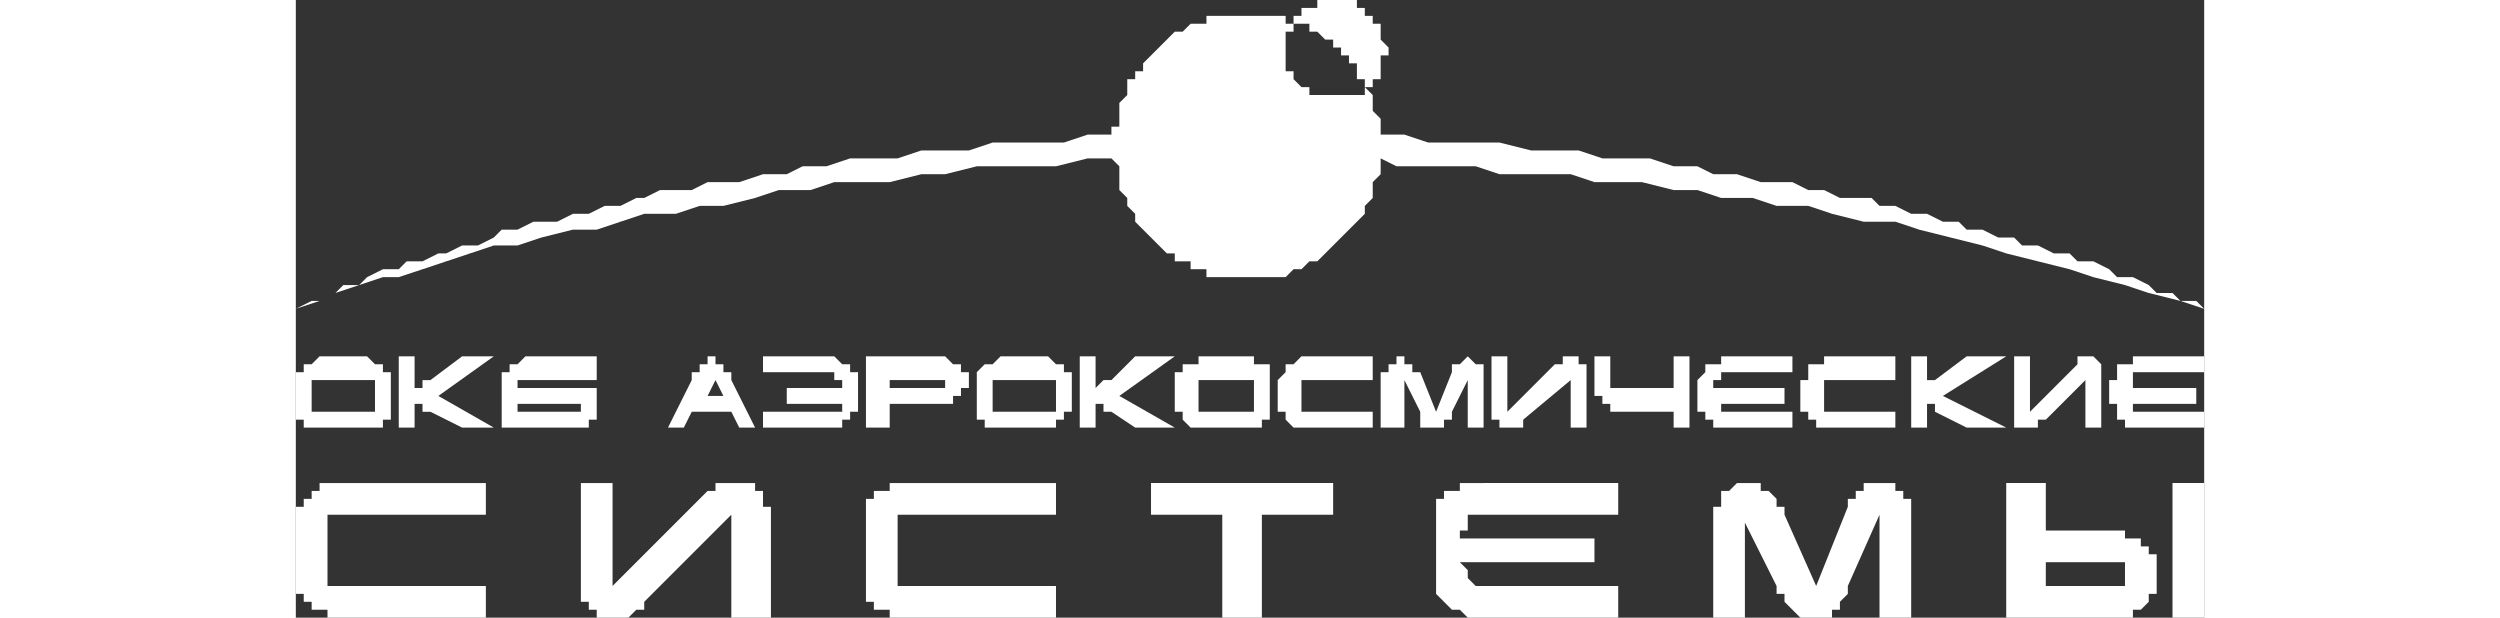 <?xml version="1.0" encoding="UTF-8"?>
<!DOCTYPE svg PUBLIC "-//W3C//DTD SVG 1.1//EN" "http://www.w3.org/Graphics/SVG/1.1/DTD/svg11.dtd">
<!-- Creator: CorelDRAW 2019 (64-Bit) -->
<svg xmlns="http://www.w3.org/2000/svg" xml:space="preserve" width="170px" height="42px" version="1.1" style="shape-rendering:geometricPrecision; text-rendering:geometricPrecision; image-rendering:optimizeQuality; fill-rule:evenodd; clip-rule:evenodd"
viewBox="0 0 24100 7800"
 xmlns:xlink="http://www.w3.org/1999/xlink">
 <rect x="0" y="0" width="24100" height="7800" fill="#333333" stroke="none"/>
 <defs>
  <style type="text/css">
   <![CDATA[
    .fil0 {fill:white;fill-rule:nonzero}
   ]]>
  </style>
 </defs>
 <g id="Слой_x0020_1">
  <g id="_2067221455792">
   <path class="fil0" d="M21100 4500l500 0 -800 500 800 400 -500 0 -400 -200 0 0 0 0 0 0 0 -100 0 0 -100 0 0 0 0 0 0 0 0 -100 0 400 -200 0 0 -900 200 0 0 400 0 0 0 0 0 -100 100 0 0 0 0 0 0 0 0 0 0 0 0 0 400 -300zm2200 0l800 0 0 200 -800 0 0 0 -100 0 0 0 0 0 0 0 0 0 0 100 0 0 0 0 0 0 0 0 0 0 0 0 0 100 -100 0 0 0 900 0 0 200 -900 0 0 0 100 0 0 0 0 0 0 0 0 100 0 0 0 0 0 0 0 0 0 0 0 0 100 0 0 0 0 0 0 0 800 0 0 200 -900 0 0 0 0 0 0 0 -100 0 0 0 0 0 0 -100 -100 0 0 0 0 0 0 0 0 -100 0 0 0 0 0 0 0 0 0 0 0 0 0 -100 -100 0 0 -300 100 0 0 0 0 0 0 0 0 -100 0 0 0 0 0 0 0 0 0 0 0 -100 0 0 100 0 0 0 0 0 0 0 100 0 0 -100 0 0 100 0zm-5300 0l900 0 0 200 -800 0 -100 0 0 0 0 0 0 0 0 0 0 0 0 100 0 0 0 0 0 0 0 0 0 0 -100 0 0 100 0 0 0 0 900 0 0 200 -900 0 0 0 0 0 0 0 100 0 0 0 0 100 0 0 0 0 0 0 0 0 0 0 0 0 100 0 0 0 0 0 0 0 800 0 0 200 -900 0 0 0 0 0 0 0 -100 0 0 0 0 0 0 -100 -100 0 0 0 0 0 0 0 0 -100 0 0 0 0 0 0 -100 0 0 0 0 0 0 -100 0 0 0 -300 0 0 0 0 0 0 0 0 100 -100 0 0 0 0 0 0 0 0 0 0 0 -100 0 0 100 0 0 0 0 0 0 0 100 0 0 -100 0 0 0 0zm-3000 1600l1700 0 0 400 -1700 0 0 0 -100 0 0 0 0 0 0 0 0 0 -100 0 0 0 0 100 0 0 0 0 0 0 0 100 0 0 -100 0 0 100 1700 0 0 300 -1700 0 0 0 0 0 100 100 0 0 0 0 0 0 0 0 0 0 0 100 0 0 0 0 0 0 0 0 0 0 0 0 0 0 100 100 0 0 0 0 0 0 100 0 0 0 0 0 0 0 1700 0 0 400 -1800 0 0 0 0 0 0 0 -100 0 0 0 0 0 0 0 -100 -100 0 0 0 0 -100 0 0 0 0 0 0 0 0 0 -100 -100 0 0 0 0 0 0 0 0 -100 -100 0 0 0 0 0 0 0 -100 0 0 0 0 0 0 0 -100 0 0 0 0 0 -100 0 -600 0 0 0 0 0 -100 0 0 0 0 0 0 0 -100 0 0 0 0 0 0 0 -100 100 0 0 0 0 0 0 0 0 -100 0 0 100 0 0 0 0 0 0 0 100 0 0 -100 0 0 0 0 100 0 0 0 0 0 100 0 0 0 0 0 100 0zm-12600 0l0 400 -2000 0 0 900 2000 0 0 400 -1800 0 -100 0 0 0 0 0 0 0 -100 0 0 0 0 0 0 -100 -100 0 0 0 0 0 0 0 -100 0 0 0 0 0 0 -100 0 0 -100 0 0 0 0 0 0 0 0 -100 0 0 -100 0 0 0 0 -100 0 0 0 0 0 0 0 -100 0 0 0 0 0 -600 0 0 0 -100 0 0 0 0 0 -100 0 0 0 0 0 -100 100 0 0 0 0 0 0 -100 0 0 0 0 0 0 100 0 0 -100 0 0 0 0 100 0 0 0 0 0 0 -100 100 0 0 0 0 0 100 0 0 0 0 0 100 0 0 0 0 0 1800 0zm3600 400l0 1300 -500 0 0 -1300 -1100 1100 0 100 -100 0 0 0 0 0 0 0 0 0 -100 100 0 0 0 0 0 0 -100 0 0 0 0 0 0 0 -100 0 0 0 0 0 0 0 0 0 -100 0 0 0 0 0 0 0 -100 0 0 0 0 -100 0 0 0 0 0 0 -100 0 0 0 0 0 0 0 0 -100 0 0 0 0 0 0 -100 0 0 -100 0 0 0 0 0 0 0 0 0 -100 0 0 0 0 0 0 0 -100 0 -1200 400 0 0 1300 1200 -1200 0 0 0 0 0 0 100 0 0 -100 0 0 0 0 0 0 100 0 0 0 0 0 0 0 100 0 0 0 0 0 0 0 100 0 0 0 0 0 100 0 0 0 0 0 0 0 100 0 0 0 0 0 0 100 0 0 0 0 0 0 100 0 0 0 0 0 0 100 0 0 0 0 0 0 0 0 0 0 0 100 0 0 0 0 100 0 0 100zm3600 -400l0 400 -2000 0 0 900 2000 0 0 400 -1900 0 0 0 0 0 -100 0 0 0 0 0 0 0 -100 0 0 -100 0 0 0 0 -100 0 0 0 0 0 0 0 -100 0 0 -100 0 0 0 0 0 0 0 0 -100 0 0 -100 0 0 0 0 0 0 0 -100 0 0 0 0 0 0 0 -100 0 0 0 0 0 -600 0 0 0 -100 0 0 0 0 0 -100 0 0 0 0 0 -100 0 0 0 0 0 0 0 -100 100 0 0 0 0 0 0 0 0 -100 100 0 0 0 0 0 0 0 100 0 0 -100 0 0 0 0 100 0 0 0 0 0 100 0 0 0 100 0 0 0 1800 0zm1200 0l2300 0 0 400 -900 0 0 1300 -500 0 0 -1300 -900 0 0 -400zm7500 1700l-400 0 0 -1300 0 0 0 0 0 0 0 -100 0 0 0 0 0 0 100 0 0 -100 0 0 0 0 0 0 0 0 0 0 0 -100 0 0 100 0 0 0 0 0 0 0 0 0 0 0 100 -100 0 0 0 0 0 0 0 0 0 0 100 0 0 0 0 0 0 0 100 0 0 0 0 0 0 0 0 0 0 0 100 0 0 0 0 0 0 100 100 0 0 0 0 0 0 0 0 0 100 100 0 0 0 0 0 100 100 0 0 0 0 100 400 900 400 -1000 0 0 0 -100 0 0 0 0 100 0 0 -100 0 0 0 0 100 0 0 -100 0 0 100 0 0 0 0 0 100 0 0 0 0 0 0 0 100 0 0 0 0 0 0 0 100 0 0 0 0 0 0 100 0 0 0 0 100 0 0 0 0 0 0 0 0 100 0 0 0 0 100 0 0 0 0 100 0 0 0 0 0 0 0 0 0 100 0 0 0 0 0 0 0 0 0 100 0 1200 -400 0 0 -1300 -400 900 0 100 0 0 -100 100 0 0 0 0 0 100 0 0 -100 0 0 0 0 0 0 100 0 0 0 0 0 0 -100 0 0 0 0 0 0 0 0 0 0 0 -100 0 0 0 0 0 0 0 0 0 -100 0 0 0 0 0 0 0 0 0 -100 0 0 0 0 0 0 0 0 0 0 0 -100 -100 0 0 0 0 0 0 0 0 -100 -100 0 0 0 0 0 -100 0 0 -100 0 0 -100 -400 -800 0 1200zm3800 -400l1000 0 0 -300 -1000 0 0 300zm2000 -1300l0 1700 -400 0 0 -1700 400 0zm-1200 1700l-1300 0 0 -1700 500 0 0 600 900 0 0 0 0 0 100 0 0 0 0 0 0 100 100 0 0 0 0 0 0 0 100 0 0 0 0 0 0 100 100 0 0 0 0 0 0 0 0 0 0 100 100 0 0 0 0 0 0 100 0 0 0 0 0 0 0 100 0 0 0 0 0 0 0 100 0 0 0 0 0 100 0 0 0 0 0 0 0 100 0 0 0 0 0 0 -100 0 0 100 0 0 0 0 0 0 0 0 -100 100 0 0 0 0 0 0 -100 0 0 0 0 0 0 100 -100 0 0 0 0 0 0 0 -100 0 0 0 0 0 -100 0zm-100 -3100l0 700 -200 0 0 -600 -500 500 -100 0 0 100 0 0 0 0 0 0 -100 0 0 0 0 0 0 0 -100 0 0 0 0 0 0 0 0 0 -100 0 0 -100 0 0 0 0 0 0 0 0 0 -100 0 0 0 0 0 0 0 -700 200 0 0 700 600 -600 0 0 0 0 0 0 0 -100 100 0 0 0 0 0 0 0 100 0 0 0 0 0 0 0 0 0 100 100 0 0 0 0 0 0 0 0 0 0 0 0 0 100 0 0 0 0 0 0zm-16000 -200l-900 0 0 100 0 0 0 100 0 0 800 0 100 0 0 0 0 0 0 0 0 0 0 0 0 100 100 0 0 0 0 0 0 0 0 0 0 0 0 0 0 100 0 0 -700 0 0 200 700 0 0 0 0 0 0 0 0 0 0 0 0 0 0 100 -100 0 0 0 0 0 0 0 0 0 0 0 0 0 -100 0 0 0 -800 0 0 200 900 0 0 0 0 0 100 0 0 0 0 -100 100 0 0 0 0 0 0 -100 100 0 0 0 0 -100 0 0 0 0 0 -100 0 0 0 -100 0 0 0 0 0 -100 0 0 0 -100 0 0 -100 0 0 -100 0 0 0 0 -100 0 0 0 -100 -100 0 0 0 0zm-6500 0l600 0 0 0 100 100 0 0 0 0 0 0 100 0 0 0 0 0 0 0 0 100 100 0 0 0 0 0 0 100 0 0 0 0 0 300 0 100 0 0 0 0 0 0 0 0 0 0 0 100 -100 0 0 0 0 0 0 0 0 0 0 0 0 0 0 0 0 100 -100 0 0 0 0 0 0 0 0 0 0 0 -100 0 0 0 -600 0 -100 0 0 0 0 0 0 0 -100 0 0 0 0 -100 0 0 0 0 -100 0 0 0 0 -100 0 0 0 0 0 0 0 -100 0 -300 0 0 0 0 0 0 0 -100 0 0 0 0 0 0 0 0 0 0 100 0 0 -100 0 0 0 0 0 0 100 0 0 0 0 0 0 0 100 -100 0 0zm700 300l-800 0 0 400 800 0 0 -400zm1100 -300l400 0 -700 500 700 400 -400 0 -400 -200 0 0 -100 0 0 0 0 -100 0 0 0 0 0 0 0 0 -100 0 0 -100 0 400 -200 0 0 -900 200 0 0 400 0 0 100 0 0 -100 0 0 0 0 0 0 0 0 100 0 0 0 0 0 400 -300zm800 900l-300 0 0 -600 0 0 0 0 0 -100 0 0 0 0 100 0 0 -100 0 0 0 0 0 0 100 0 0 0 0 0 0 0 100 -100 0 0 900 0 0 300 -1000 0 0 100 800 0 0 0 0 0 0 0 0 0 0 0 100 0 0 0 0 0 0 0 0 0 0 0 100 0 0 100 0 0 0 0 0 0 0 0 0 0 0 0 0 100 0 0 0 0 0 0 0 0 0 0 0 100 0 0 0 0 0 0 0 0 0 0 0 0 0 100 0 0 0 0 -100 0 0 0 0 100 0 0 0 0 -100 0 0 0 0 0 -100 0 -600 0zm700 -200l0 -100 -800 0 0 100 800 0zm1300 200l-200 0 300 -600 0 -100 0 0 100 0 0 0 0 -100 0 0 0 0 0 0 0 0 0 0 100 0 0 0 0 0 0 -100 0 0 100 0 0 0 0 0 0 100 0 0 100 0 0 0 0 0 0 0 0 0 0 0 0 0 0 100 100 0 0 0 0 0 0 100 300 600 -200 0 -100 -200 -500 0 -100 200zm300 -400l200 0 -100 -200 -100 200zm3000 -500l0 0 0 0 100 100 0 0 0 0 0 0 100 0 0 0 0 0 0 100 0 0 0 0 100 0 0 0 0 0 0 100 0 0 0 0 0 0 0 0 0 0 0 100 0 0 -100 0 0 0 0 100 0 0 0 0 0 0 -100 0 0 0 0 100 0 0 -100 0 0 0 0 0 -700 0 0 300 -300 0 0 -900 1000 0zm-700 300l0 100 700 0 0 -100 -700 0zm1400 -300l600 0 0 0 100 100 0 0 0 0 0 0 100 0 0 0 0 0 0 0 0 100 0 0 0 0 100 0 0 100 0 0 0 0 0 300 0 100 0 0 0 0 0 0 0 0 -100 0 0 100 0 0 0 0 0 0 0 0 0 0 0 0 0 0 -100 0 0 100 0 0 0 0 0 0 0 0 0 0 -100 0 0 0 0 0 -600 0 -100 0 0 0 0 0 -100 0 0 0 0 0 0 -100 0 0 -100 0 0 0 0 0 0 -100 0 0 0 0 0 0 0 -100 0 -300 0 0 0 0 0 0 0 -100 0 0 0 0 0 0 0 0 0 0 0 0 100 -100 0 0 0 0 0 0 0 0 100 0 0 0 0 0 100 -100 0 0zm700 300l-800 0 0 400 800 0 0 -400zm1000 -300l500 0 -700 500 700 400 -500 0 -300 -200 -100 0 0 0 0 0 0 -100 0 0 0 0 0 0 -100 0 0 0 0 -100 0 400 -200 0 0 -900 200 0 0 400 0 0 0 0 100 -100 0 0 0 0 0 0 0 0 0 0 100 0 0 0 300 -300zm800 0l700 0 0 0 0 100 0 0 100 0 0 0 0 0 0 0 0 0 100 0 0 100 0 0 0 0 0 0 0 100 0 0 0 0 0 300 0 100 0 0 0 0 0 0 0 0 0 0 0 100 0 0 0 0 0 0 0 0 -100 0 0 0 0 0 0 0 0 100 0 0 0 0 -100 0 0 0 0 0 0 0 0 0 0 0 -700 0 0 0 -100 0 0 0 0 0 0 0 0 0 -100 -100 0 0 0 0 0 0 0 0 0 -100 -100 0 0 0 0 0 0 -100 0 -300 0 0 0 0 0 0 0 -100 0 0 0 0 100 0 0 0 0 0 0 0 0 -100 0 0 100 0 0 0 0 0 0 0 100 0 0 0 0 -100 0 0zm700 300l-700 0 0 400 700 0 0 -400zm1500 -300l0 300 -900 0 0 400 900 0 0 200 -900 0 0 0 0 0 -100 0 0 0 0 0 0 0 -100 -100 0 0 0 0 0 0 0 0 0 -100 0 0 -100 0 0 0 0 0 0 0 0 0 0 0 0 -100 0 -200 0 -100 0 0 0 0 0 0 100 -100 0 0 0 0 0 0 0 0 0 0 0 0 0 -100 0 0 0 0 0 0 0 0 0 0 100 0 0 0 0 0 0 0 0 0 0 0 100 -100 0 0 100 0 800 0zm400 900l-300 0 0 -600 0 -100 100 0 0 0 0 0 0 0 0 -100 0 0 0 0 0 0 0 0 100 0 0 0 0 0 0 -100 0 0 100 0 0 0 0 0 0 100 0 0 0 0 100 0 0 0 0 0 0 0 0 0 0 0 0 100 100 0 0 0 0 0 0 0 200 500 200 -500 0 0 0 0 0 0 0 -100 0 0 0 0 0 0 100 0 0 0 0 0 0 0 0 0 0 0 100 -100 0 0 0 0 0 0 0 0 100 100 0 0 0 0 0 0 0 0 0 0 100 0 0 100 0 0 0 0 0 0 0 0 0 100 0 0 0 600 -200 0 0 -600 -200 400 0 0 0 100 0 0 -100 0 0 0 0 0 0 100 0 0 0 0 0 0 0 0 0 0 -100 0 0 0 0 0 0 0 0 0 -100 0 0 0 0 0 0 0 0 0 0 0 -100 0 0 -100 0 0 0 0 0 0 0 0 0 0 0 -100 0 0 -200 -400 0 600zm2300 -700l0 700 -200 0 0 -600 -600 500 0 0 0 100 -100 0 0 0 0 0 0 0 -100 0 0 0 0 0 0 0 0 0 -100 0 0 0 0 0 0 0 0 -100 0 0 -100 0 0 0 0 0 0 -100 0 0 0 0 0 0 0 -700 200 0 0 700 600 -600 0 0 0 0 100 0 0 -100 0 0 0 0 100 0 0 0 0 0 0 0 0 0 100 0 0 0 0 100 0 0 0 0 0 0 0 0 100 0 0 0 0 100 0 0 0 0 0 0zm1100 200l0 -400 200 0 0 900 -200 0 0 -200 -700 0 0 0 0 0 -100 0 0 -100 0 0 -100 0 0 0 0 0 0 0 0 0 0 0 0 -100 -100 0 0 0 0 0 0 0 0 0 0 0 0 -100 0 0 0 0 0 0 0 0 0 0 0 -400 200 0 0 400 800 0zm2800 -400l0 300 -900 0 0 400 900 0 0 200 -900 0 0 0 0 0 -100 0 0 0 0 0 0 0 0 -100 -100 0 0 0 0 0 0 0 0 -100 0 0 0 0 0 0 0 0 -100 0 0 0 0 0 0 -100 0 -200 0 -100 100 0 0 0 0 0 0 -100 0 0 0 0 0 0 0 0 0 0 0 0 0 -100 0 0 0 0 0 0 0 0 100 0 0 0 0 0 0 0 0 0 0 0 100 0 0 -100 0 0 100 0 800 0z"/>
   <polygon class="fil0" points="0,3900 200,3800 300,3800 500,3700 600,3600 800,3600 900,3500 1100,3400 1300,3400 1400,3300 1600,3300 1800,3200 1900,3200 2100,3100 2300,3100 2500,3000 2600,2900 2800,2900 3000,2800 3200,2800 3300,2800 3500,2700 3700,2700 3900,2600 4100,2600 4300,2500 4400,2500 4600,2400 4800,2400 5000,2400 5200,2300 5400,2300 5600,2300 5900,2200 6200,2200 6400,2100 6700,2100 7000,2000 7300,2000 7600,2000 7900,1900 8200,1900 8500,1900 8800,1800 9100,1800 9400,1800 9700,1800 10000,1700 10300,1700 10300,1600 10400,1600 10400,1500 10400,1400 10400,1300 10400,1300 10500,1200 10500,1100 10500,1000 10600,1000 10600,900 10700,900 10700,800 10800,700 10800,700 10900,600 10900,600 11000,500 11000,500 11100,400 11200,400 11200,400 11300,300 11400,300 11500,300 11500,200 11600,200 11700,200 11800,200 11900,200 11900,200 12000,200 12100,200 12100,200 12100,200 12200,200 12200,200 12200,200 12300,200 12300,200 12400,200 12400,200 12400,200 12500,200 12500,200 12500,300 12600,300 12600,300 12600,300 12600,300 12600,300 12600,400 12600,400 12500,400 12500,400 12500,400 12500,500 12500,500 12500,500 12500,500 12500,600 12500,600 12500,600 12500,600 12500,700 12500,700 12500,800 12500,800 12500,900 12600,900 12600,1000 12600,1000 12600,1000 12700,1100 12700,1100 12700,1100 12800,1100 12800,1200 12800,1200 12900,1200 12900,1200 13000,1200 13000,1200 13000,1200 13100,1200 13100,1200 13200,1200 13200,1200 13300,1200 13300,1200 13300,1200 13400,1200 13400,1200 13500,1200 13500,1100 13500,1100 13500,1100 13500,1000 13500,1000 13400,1000 13400,900 13400,900 13400,900 13400,800 13300,800 13300,800 13300,700 13300,700 13200,700 13200,700 13200,600 13100,600 13100,600 13100,600 13100,500 13000,500 13000,500 13000,500 12900,400 12900,400 12900,400 12800,400 12800,400 12800,300 12700,300 12700,300 12600,300 12600,300 12600,200 12700,200 12700,200 12700,200 12700,100 12800,100 12800,100 12800,100 12900,100 12900,0 12900,0 13000,0 13000,0 13000,0 13100,0 13100,0 13200,0 13200,0 13200,0 13300,0 13300,0 13300,0 13300,0 13400,0 13400,100 13400,100 13500,100 13500,100 13500,100 13500,100 13500,200 13600,200 13600,200 13600,200 13600,300 13600,300 13700,300 13700,300 13700,400 13700,400 13700,400 13700,400 13700,500 13700,500 13700,500 13800,600 13800,600 13800,600 13800,700 13700,700 13700,700 13700,800 13700,800 13700,900 13700,900 13700,900 13700,900 13700,1000 13600,1000 13600,1000 13600,1000 13600,1100 13600,1100 13500,1100 13500,1100 13600,1200 13600,1200 13600,1300 13600,1300 13600,1300 13600,1400 13600,1400 13600,1400 13700,1500 13700,1500 13700,1600 13700,1600 13700,1600 13700,1700 13700,1700 14000,1700 14300,1800 14600,1800 14900,1800 15200,1800 15600,1900 15900,1900 16200,1900 16500,2000 16800,2000 17100,2000 17400,2100 17700,2100 17900,2200 18200,2200 18500,2300 18700,2300 18900,2300 19100,2400 19300,2400 19500,2500 19700,2500 19900,2500 20000,2600 20200,2600 20400,2700 20600,2700 20800,2800 21000,2800 21100,2900 21300,2900 21500,3000 21700,3000 21800,3100 22000,3100 22200,3200 22400,3200 22500,3300 22700,3300 22900,3400 23000,3500 23200,3500 23400,3600 23500,3700 23700,3700 23800,3800 24000,3800 24100,3900 23800,3800 23400,3700 23100,3600 22700,3500 22400,3400 22000,3300 21600,3200 21300,3100 20900,3000 20500,2900 20200,2800 19800,2800 19400,2700 19100,2600 18700,2600 18400,2500 18000,2500 17700,2400 17400,2400 17000,2300 16700,2300 16400,2300 16100,2200 15800,2200 15500,2200 15200,2200 14900,2100 14700,2100 14400,2100 14100,2100 13900,2100 13700,2000 13700,2100 13700,2200 13600,2300 13600,2300 13600,2400 13600,2500 13500,2600 13500,2600 13500,2700 13400,2800 13400,2800 13300,2900 13300,2900 13200,3000 13200,3000 13100,3100 13100,3100 13000,3200 13000,3200 12900,3300 12800,3300 12800,3300 12700,3400 12600,3400 12600,3400 12500,3500 12400,3500 12300,3500 12300,3500 12200,3500 12100,3500 12000,3500 11900,3500 11900,3500 11800,3500 11700,3500 11600,3500 11500,3500 11500,3400 11400,3400 11300,3400 11300,3300 11200,3300 11100,3300 11100,3200 11000,3200 10900,3100 10900,3100 10800,3000 10800,3000 10700,2900 10700,2900 10600,2800 10600,2700 10600,2700 10500,2600 10500,2500 10500,2500 10400,2400 10400,2300 10400,2300 10400,2200 10400,2100 10300,2000 10000,2000 9600,2100 9300,2100 8900,2100 8600,2100 8200,2200 7900,2200 7500,2300 7200,2300 6800,2300 6500,2400 6100,2400 5800,2500 5400,2600 5100,2600 4800,2700 4400,2700 4100,2800 3800,2900 3500,2900 3100,3000 2800,3100 2500,3100 2200,3200 1900,3300 1600,3400 1300,3500 1100,3500 800,3600 500,3700 300,3800 "/>
  </g>
 </g>
</svg>
